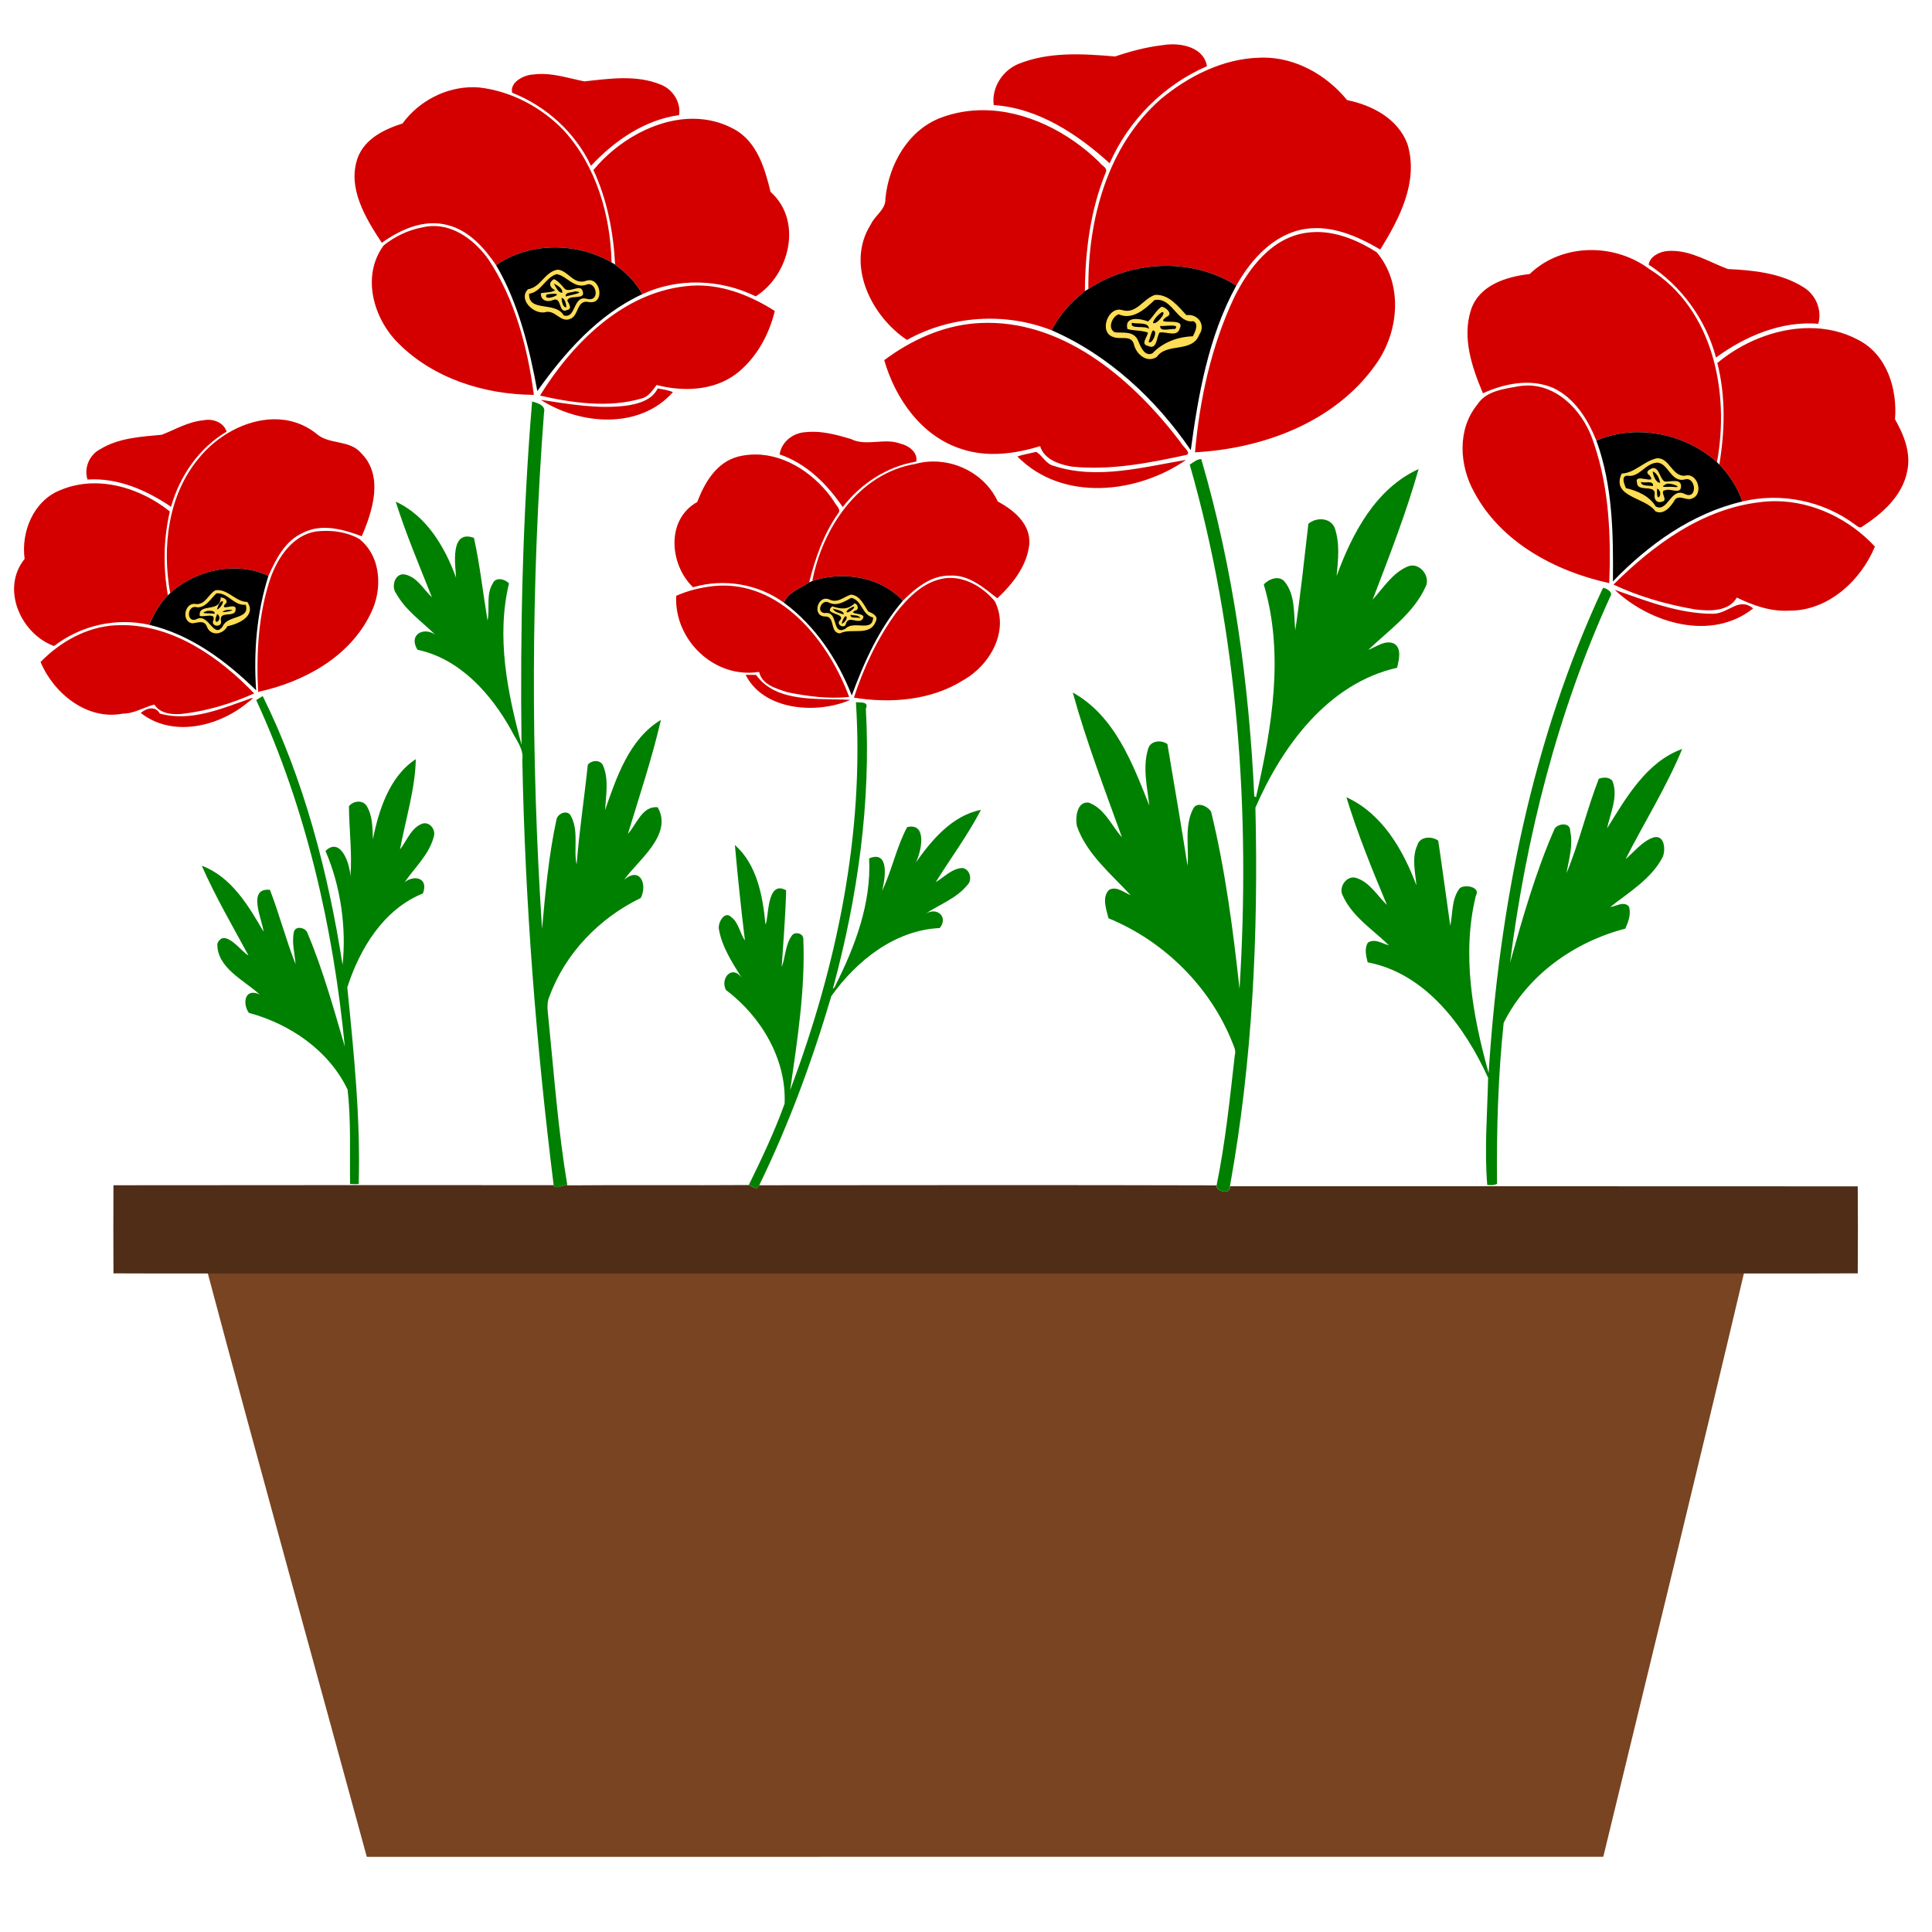 <?xml version="1.0" encoding="UTF-8" standalone="no"?>
<svg xmlns:rdf="http://www.w3.org/1999/02/22-rdf-syntax-ns#" xmlns="http://www.w3.org/2000/svg" height="1772pt" width="1772pt" version="1.1" xmlns:cc="http://creativecommons.org/ns#" xmlns:dc="http://purl.org/dc/elements/1.1/" viewBox="0 0 1772 1772">
<path d="m190 1165.8c470 0.01 940.01 0.03 1410-0.01-42.31 179.23-86.12 358.23-129.48 537.2-378.02 0.111-756.04-0.03-1134.1 0.07-48.82-179.1-98.66-358-146.4-537.3z" fill="#784421"/>
<g>
<path d="m511.12 245.96c-10.333 1.577-14.784 12.726-23.551 16.928-2.76 0.658-5.889 1.737-6.738 4.795-2.84 6.425 1.462 13.509 6.863 17.021 4.367 3.141 10.063 3.856 15.209 2.695 6.823 0.681 11.477 8.82 18.84 6.926 6.099-1.088 8.408-7.577 10.521-12.574 1.575-3.126 5.305-4.393 8.514-3.174 4.652 0.793 9.441-2.408 10.094-7.16 1.63-6.634-2.471-15.274-9.84-15.803-3.829-0.163-7.522 2.554-11.277 0.595-6.622-2.624-10.945-10.192-18.635-10.25zm0.262 7.111c6.597 2.013 11.988 8.064 18.207 9.795-3.724 0.327-8.198 3.543-11.441 0.262-2.722-3.51-6.161-7.387-10.387-8.594-3.973 1.551-6.366 7.411-2.654 10.498 2.006 1.196-0.237 1.337-1.609 1.555-2.783 0.577-6.371 0.162-8.736 1.543-1.455 5.794 5.087 11.172 10.566 9.105 1.978-0.716 5.257-2.108 6.195 0.787 0.919 1.952 1.293 4.141 2.449 5.984-7.469-5.413-17.954-2.549-25.293-8.078-1.331-1.371-2.518-3.793-1.695-5.504 10.314-2.168 13.983-14.363 23.738-17.527l0.484 0.127 0.177 0.046zm28.898 9.059c4.303 0.425 6.156 6.897 3.334 9.928-2.705 2.081-6.126-0.166-9.19 0.281 3.205-2.183 1.761-7.403-1.338-8.992 2.486 0.217 4.727-1.216 7.193-1.217zm-28.4 1.881c0.824 0.391 3.016 3.36 1.326 1.877-0.46-0.439-1.625-1.907-1.326-1.877zm548.09 5.031c-10.517 1.943-15.722 14.679-26.875 14.643-3.945-0.63-8.365-2.227-11.992 0.401-7.944 4.413-11.33 16.672-4.967 23.728 4.738 4.607 11.84 3.234 17.775 3.912 2.898 0.362 4.749 2.918 5.014 5.688 2.347 7.814 10.22 14.951 18.807 13.002 5.032-1.126 7.138-6.793 12.206-7.925 8.849-3.298 19.734-1.758 27.108-8.611 3.268-3.346 5.583-7.807 6.527-12.367 0.948-7.6-6.147-14.694-13.723-13.939-2.784-0.254-3.751-3.555-5.791-5.091-6.246-6.819-14.224-13.825-24.09-13.44zm-555.16 1.906c3.351-0.262 1.014 0.597-0.979 0.785-2.991 0.057-0.104-0.941 0.979-0.785zm26.193 2.662c-5.343 3.622-4.809 11.984-10.982 14.611-1.555 0.691-3.442-1.576-3.609-2.15 3.35 0.974 8.615-1.282 7.738-5.426-0.06-2.005-2.317-3.537-1.975-5.428 2.57-1.799 5.906-1.124 8.828-1.607zm530.2 2.717c8.572 0.104 13.427 8.089 18.838 13.518 3.667 3.966 8.974 6.83 14.445 6.357 3.028 2.746 0.198 7.041-0.767 10.086-2.248 1.831-5.58 0.67-8.24 1.592-11.237 1.815-21.804 7.31-29.863 15.27-4.802 1.194-7.647-4.26-9.002-7.979-1.751-4.787-4.865-9.863-10.295-10.828-4.676-1.343-9.85 0.208-14.358-1.598-3.58-3.835-0.674-9.978 3.051-12.518 2.795-0.614 5.414 1.62 8.297 1.018 10.563-0.077 18.772-7.779 26.125-14.416 0.528-0.333 1.145-0.511 1.77-0.502zm-544.16 0.574c0.39 0.742 0.847 3.104 0.223 1.221-0.069-0.2-0.473-1.804-0.223-1.221zm547.81 3.125c-5.238 3.203-7.856 9.067-12.205 13.197-5.854-1.918-13.368-3.799-18.617 0.543-2.18 2.487-2.617 6.865-0.35 9.355 5.67 1.76 11.884 1.01 17.469 2.91-1.24 3.362-4.625 7.466-1.851 10.969 3.035 2.395 8.403 3.933 11.014 0.125 2.475-3.076 2.023-7.705 4.197-10.723 5.41-0.731 11.531 2.871 16.426-0.801 2.58-2.443 4.873-7.641 1.385-10.254-4.055-2.656-9.205-0.992-13.643-1.92 2.095-1.767 6.244-3.235 5.148-6.762-1.068-3.81-5.183-6.558-8.973-6.641zm0.31 8.641c-1.161 2.439-3.801 5.031-5.711 5.99 1.628-2.366 3.384-4.778 5.861-6.334l-0.15 0.344zm-24.617 9.215c3.037 0.3 7.043-0.163 9.404 0.922-3.294-0.403-6.896 0.328-9.953-0.992l0.496 0.064 0.053 0.007zm33.176 2.127c0.822 0.049 3.465-0.057 3.072 0.221-3.592-0.019-7.473 1.581-10.896 0.123 2.632 0.082 5.224-0.363 7.824-0.344zm-15.76 5.09c0.543 2.426-1.371 5.322-2.531 6.904 1.21-2.038 1.129-5.469 2.531-6.904zm462.41 113.79c-12.48 1.678-21.127 13.892-33.934 14.104-3.779 6.189-3.174 15.524 3.348 19.664 8.617 6.927 20.663 8.592 27.902 17.35 5.271 3.321 11.821-0.292 15.25-4.635 2.799-2.296 3.562-7.751 7.912-7.543 4.519 0.399 9.679 2.926 13.746-0.402 8.649-6.058 4.236-22.254-6.389-22.898-2.991 0.118-6.237 0.917-8.83-1.176-6.206-4.231-9.195-13.081-17.334-14.363-0.553-0.08-1.113-0.115-1.672-0.1zm0.6 7.029c7.084 1.918 9.482 10.53 15.326 13.807-3.318-0.289-7.272 1.786-10.051-0.426-3.059-3.64-3.469-10.234-8.969-11.295-3.087-0.187-7.082 1.732-7.688 5.049-0.483 2.443 2.776 3.725 3.141 5.35-3.99 0.137-8.727-2.607-12.248 0.381-2.148 3.994 0.725 9.797 5.412 10.094 3.404 0.757 8.057-0.512 10.236 2.812 0.098 2.906-0.564 6.345 1.893 8.574 2.836 2.824 9.381 2.118 10.125-2.26 0.336-2.365-2.369-4.859-1.012-6.936 3.163-1.222 6.466 0.287 9.676 0.449-6.024 2.941-8.021 11.151-14.92 12.566-3.872-0.448-4.699-5.265-7.795-7.107-6.077-5.473-13.894-8.565-21.75-10.467-0.85-2.649-3.161-5.898-1.02-8.504 3.606-0.153 7.407 0.078 10.547-2.08 6.334-3.284 11.262-10.706 19.096-10.008zm-2.592 10.141c0.866 1.07 1.988 3.176 2.01 4.07-1.188-1.213-1.931-2.894-2.33-4.459l0.318 0.386v0.003zm29.266 4.809c4.921 1.019 6.636 9.213 2.098 11.621-2.778 0.4-5.989-1.735-8.213-2.133 2.542-2.274 2.267-6.657-0.074-8.918 2.094 0.266 4.162-0.365 6.189-0.57zm-36.356 2.822c0.937 0.005 2.297 0.06 2.943 0.51-1.69-0.258-3.73-0.054-5.197-0.385 0.762-0.054 1.479-0.092 2.254-0.125zm-3.98 0.404c0.84 1.161-1.621 0.356 0 0zm22.689 0.863c2.905 0.175 0.674 0.153-0.891 0.164 0.031-0.084 0.631-0.205 0.891-0.164zm-8.799 6.559c0.494 2.407-0.24 2.134-0.033-0.104l0.033 0.104zm-1321.9 88.33c-7.919 0.719-9.494 11.337-17.16 12.676-2.964 0.452-6.267-0.736-8.818 1.453-6.083 4.133-6.571 15.307 0.658 18.514 4.414 2.013 9.684-2.618 13.572 1.01 1.714 4.891 6.186 9.637 11.805 8.779 4.226-0.378 8.137-3.007 10.221-6.682 8.12-1.948 17.624-5.455 20.758-13.979 0.931-3.802-0.075-8.597-3.369-10.898-10.358-0.363-17.041-11.258-27.666-10.873zm580.64 4.219c-5.713 1.761-11.144 7.335-17.482 4.885-4.745-2.819-11.497-0.394-13.209 4.91-2.291 4.765-0.13 12.208 5.75 12.773 2.556 0.069 6.02 0.56 6.422 3.697 1.297 4.352 2.068 10.775 7.49 11.842 3.631 0.322 6.786-2.348 10.473-1.838 7.527-0.304 16.701 1.117 22.393-5.062 2.913-3.054 5.342-8.614 1.658-12.047-2.61-2.463-7.038-2.991-8.16-6.857-3.317-5.635-7.935-12.532-15.334-12.303zm-580.37 1.522c1.738-0.129 4.947 0.965 5.531 1.365-1.759-0.757-4.323-0.085-4.164 2.201 0.024 4.874-5.421 6.442-9.328 6.799-1.319 0.205-2.643 0.41-3.928 0.783 4.894-2.627 7.643-7.923 11.889-11.148zm7.113 2.147c5.609 3.213 10.72 8.797 17.709 8.43 1.41 3.895-2.415 7.287-5.944 7.972-5.053 1.893-10.943 3.227-14.326 7.821 0.61-2.314-1.444-5.913 2.018-6.695 3.85-0.447 9.507 0.089 11.178-4.377 1.531-2.922-1.002-6.997-4.406-6.16-1.893 0.046-3.638 0.84-5.529 0.781 1.82-1.645 2.966-4.693 0.746-6.531-0.408-0.468-1.028-0.97-1.445-1.24zm574.63 2.127c1.506 0.587 3.001 1.472 4.106 2.609-2.467-1.276-4.014 2.056-6.236 2.699-4.077 2.248-8.98 1.708-13.232 0.283 5.618-0.002 10.58-3.173 15.363-5.592zm-22.965 3.592c1.496 0.179 2.98 1.458 4.293 1.647-2.131 0.949-3.388 3.733-2.404 5.906-2.297-0.423-6.538 0.738-6.568-2.812-0.003-2.435 2.198-4.813 4.68-4.74zm29.865 2.443c2.876 4.537 5.759 9.957 11.248 11.633-0.123 3.953-4.639 5.476-7.971 4.859-4.861-0.392-10.429-0.768-14.674 1.461 0.421-1.808 1.238-4.057 3.525-3.883 3.667 0.098 7.858 2.353 11.131-0.439 2.649-1.673 2.388-6.132-0.803-7.004-1.594-0.729-4.078-0.648-5.283-1.236 2.349-0.852 3.616-3.603 2.488-5.875l0.286 0.41 0.052 0.074zm-603.68 2.307c-2.316 1.507-3.766 5.069-2.117 7.516-2.304 0.624-5.78 2.865-7.262-0.295-1.911-3.693 1.921-8.968 6.083-7.05 1.266 0.057 2.539-0.112 3.752-0.475l-0.416 0.277-0.041 0.027zm580.16 5.731c1.823 0.695 4.437 1.093 5.328 2.977-1.279 1.995-3.326 4.758-1.174 6.945 1.227 1.585 3.424 2.255 5.357 1.852-2.327 2.032-5.848 0.145-6.096-2.715-1.114-3.093-1.715-6.49-3.732-9.172l0.316 0.113zm-564.9 1.822c0.935 1.175-1.251 4.319-0.557 1.537 0.128-0.493 0.32-1.146 0.557-1.537zm-7.979 0.277c1.428-0.038 3.76 0.414 2.607 2.447-0.264 1.176-0.712 2.422-0.389 3.635-1.922-2.119-3.872-4.365-6.496-5.627 1.451-0.171 2.812-0.468 4.277-0.455zm11.037 8.131c-0.892 2.76-5.237 2.681-6.035 0.746 2.12 0.834 4.725 0.28 6.318-1.35l-0.212 0.453-0.071 0.151z" fill="#fd5"/>
<path d="m1343.6 50.816c-4.1 0.03-8 0.41-11.6 1.071-18.3 2.187-36.2 6.989-53.6 12.851-37.1-3.187-76.1-5.614-111.2 8.711-18.1 7.7-30.6 27.341-27.9 47.021 51.3 3.38 96.5 33.72 132.9 66.72 21.8-49.43 62-89.828 111.6-111.32-3.3-18.733-22.8-25.184-40.2-25.054zm104 15.231c-1.2 0.013-2.4 0.047-3.7 0.103-41.9 1.113-81.2 21.113-112.9 47.31-61.5 53.85-84 138.76-83.2 217.85 49.9-32.89 118.7-36.31 169.6-3.86 16.9-30.14 43.2-59.36 78.9-64.95 30.6-4.69 60.3 8.35 86.1 23.55 22.1-35.34 44.3-78.16 31.2-120.9-10.7-28.97-40.4-44.56-69.2-50.41-23.4-28.749-59.2-49.087-96.8-48.693zm-825.51 18.728c-3.75-0.057-7.51 0.146-11.3 0.7-10.54 0.45-26.57 9.124-23.59 20.845 39.14 15.49 72.32 45.58 90.34 83.75 26.98-28.65 61.16-52.63 101.02-58.08 2.25-14.75-7.12-29.43-20.7-34.84-27.82-11.625-58.77-7.024-87.83-3.849-15.86-3.098-31.71-8.275-47.94-8.526zm-78.92 15.219c-31.93-0.404-62.9 15.876-81.74 41.606-20.64 6.51-42.78 17.25-51.13 38.69-12.74 34.73 8.86 69.96 27.45 98.1 21.54-15.43 48.45-27.54 75.39-20.36 24.5 6.15 41.86 25.91 55.58 45.92 38.97-26.61 92.03-26.39 132.44-3.02-1.29-54.3-17.55-110.3-54.62-151.22-25.53-26.65-60.18-45.11-96.98-49.41-2.13-0.18-4.26-0.28-6.39-0.306zm584.43 26.346c-16.4-0.09-32.9 2.59-48.9 8.61-37.8 14.3-59.8 53.95-63.6 92.64 0.7 12.51-11.9 19.17-16.67 29.57-29.42 46.18 0.76 105.63 41.37 132.55 50.6-27.96 112.3-32.06 166-11.02 8.7-17.93 22.7-32.54 38-44.98 0.4-46.15 6.3-93 23.9-135.97 2.7-5.4-5.1-8.13-7.4-11.85-34.9-34.18-83.5-59.29-132.7-59.55zm-332.11 9.82c-43.72-0.49-88.09 25.85-115.15 58.79 15.75 33.89 22.96 71.24 24.85 108.43 12.4 9.26 23.86 20.04 31.12 33.93 41.09-19.16 89.65-17.35 130.13 2.44 38.7-24.21 54.37-86.6 17-119.74-6.48-26.51-15.29-57.4-41.6-71.82-14.8-8.16-30.53-11.85-46.35-12.03zm-299.53 122.98c-3.74 0.1-7.54 0.57-11.39 1.48-16.23 2.97-31.75 10.34-44.6 20.62-25.86 34.69-12.12 83.7 16.62 112.19 40.42 40.68 99.1 58.97 155.47 59.26-7.16-54.13-21.54-109.2-52.02-155.22-14.76-20.73-37.9-38.97-64.08-38.33zm1012.9 6.87c-3.5 0.04-7.1 0.29-10.7 0.79-40 5.44-66.5 40.55-83.3 74.41-26.1 55.47-39.5 116.54-44.8 177.36 77.8-4.23 159.7-34.28 206.4-99.58 27.5-37.26 32.9-93.14 1.8-129.87-20.7-13.04-44.6-23.39-69.4-23.11zm317.1 20.69c-26.3-0.36-52.6 8.53-72.2 27.46-26.6 3.03-57.9 12.55-67.3 41.03-10.4 32.16 1.1 65.88 13.7 95.7 24.8-11.27 54.2-17.18 80.2-6.28 24.8 11.5 39.9 35.9 49.8 60.43 46-19.62 101.4-7.97 138.3 24.87 14.7-79.32-4-175.72-77.2-221.21-18.8-14.17-42.1-21.68-65.3-22zm90.7 0.89c-2.4 0-4.7 0.14-7.1 0.44-8.3 1.32-18 6.38-19.4 15.38 37.8 24.58 65.6 62.99 77.2 106.5 33.6-24.6 74.9-42.12 117.3-38.72 4.5-16.21-3.1-33.73-17.5-42.2-25.5-15.88-56.7-19.17-86.2-20.54-20.8-7.84-41.6-20.86-64.3-20.86zm-1117.3 39.69c-4.53 0.03-9.08 0.32-13.63 0.9-72.89 8.17-130.19 66.36-166.64 125.35 37 8.41 78.74 14.43 116.44 3.33 8.23-1.93 12.73-9.66 17.26-15.48 30.25 7.9 65.04 6.73 90.99-12.56 22.94-17.63 37.8-44.46 44.51-72.28-26.48-16.88-57.24-29.46-88.93-29.26zm332.52 42.85c-4.5 0.02-9 0.2-13.6 0.56-38.2 3.02-74.2 19.55-104.5 42.22 12.7 44.5 43.1 87.59 88.8 101.94 29.2 9.75 61.1 5.55 89.9-3.36 4.6 15.42 22.1 20.97 36.3 23.46 43.9 4.54 87.7-3.93 130.4-13.16 8.5-1.53-3.8-10.3-5.4-14.38-52.9-69.71-130-137.64-221.9-137.28zm941.7 6.01c-38 0.24-76.5 16.37-104.7 40.07 9.7 37.99 8.7 77.89 2.3 116.3 11.5 12.28 21 26.43 26.3 42.46 44.1-10.67 92.5-0.9 128.9 26.19 2.2 1.33 5.7 5.29 8.6 2.6 22.8-14.77 45.7-34.77 51.4-62.65 5-21.26-3.5-42.37-13.8-60.43 2.8-34.37-9-73.58-41.4-90.62-18-9.8-37.7-14.04-57.6-13.92zm-322.3 65.82c-3.8 0.02-7.8 0.39-11.7 1.15-16.5 2.99-36 5.34-45.8 20.67-23.2 28.17-20.8 69.38-3.9 100.03 30.6 57.79 93.2 91.25 155.1 104.72 2-53.49 0-108.68-17.5-159.81-10.3-33.99-39.3-66.92-76.2-66.76zm-997.26 3.34c-6.25 13.24-21.96 17.64-35.3 19.7-33.01 4.3-66.08-1.69-98.67-6.57 44.67 28.61 113.02 34.47 151.42-8.83-5.48-2.51-11.62-3.15-17.45-4.3zm-440.05 35.37c-32.56 0.35-65.74 19.3-86.09 44.76-35.36 42.4-42.19 101.74-32.78 154.54 29.76-26.85 75.67-36.96 112.63-19.78 8.67-19.24 18.95-40.1 39.43-49.23 21.55-11.23 46.3-4.11 67.57 3.82 12.66-29.18 25.27-69.41-0.61-95.21-13.48-15.87-36.92-9.37-51.42-22.38-14.79-11.77-31.67-16.7-48.73-16.52zm-74.75 0.58c-2.04-0.04-4.07 0.16-6.02 0.6-17.12 1.5-32.05 10.46-47.68 16.6-23.97 2.21-49.48 3.59-70.54 16.5-12.39 6.27-19.038 21.59-14.65 34.84 34.76-2.29 67.66 12.17 95.77 31.24 9.83-35.22 31.98-67.35 63.68-86.15-2.71-8.78-11.71-13.45-20.56-13.63zm694.03 13.79c-3.31-0.06-6.62 0.08-9.93 0.45-14.16 0.8-27.45 11.1-29.5 25.48 30.86 10.44 54.45 34.13 72.36 60.35 20.65-26.67 50.6-46.57 84.2-52.06 2.3-10.39-8.5-18.39-17.8-20.54-18.6-7.16-39.26 3.53-57.19-5.46-13.63-4.05-27.82-7.96-42.14-8.22zm254.53 23.01c-7.1 1.88-14.7 2.95-21.4 5.27 51.6 52.43 137.4 42.73 193.4 3.96-49.6 8.22-102 22.98-151.5 6.88-9.2-1.92-13.8-12.9-20.5-16.11zm-321.51 3.01c-6.71-0.03-13.5 0.76-20.3 2.49-24.69 6.58-38.18 29.89-46.63 51.99-36.55 20.46-31.32 72.5-4.76 97.74 35.09-10.42 74.55-3.86 104.14 17.67 4.89-11.99 18.98-16.42 28.95-23.27 6.99-27.83 16.6-55.59 33.35-79.22 3.81-4.76-3.12-9.45-4.78-13.49-19.88-29.72-53.74-53.76-89.97-53.91zm204.11 8.04c-7.1-0.02-14.1 0.88-21.1 2.78-64.75 10.98-106.41 73.5-118 134.33 35.04-11.91 77.9-5.05 103.8 22.5 14.8-14.53 32.7-29.5 54.7-28.78 21.3-1.09 38.6 14.28 53.6 26.04 17.6-16.46 34.3-37.42 36.7-62.21 1.6-23.35-18-38.95-36.2-48.92-13.1-28.29-43-45.65-73.5-45.74zm-960.84 25.02c-13.934-0.13-27.847 2.37-41.085 8.09-30.2 12.37-44.437 47.6-40.225 78.57-27.662 34.25-4.263 86.12 33.725 99.9 30.825-23.72 71.015-32.86 109.06-24.36 5.35-12.31 11.86-24.28 21.45-33.85-5.54-31.77-5.11-64.62 2.26-96.06-23.81-19.06-54.55-32.01-85.19-32.29zm1927 20.48c-6.1-0.06-12.3 0.3-18.4 1.09-66.1 7.52-122.4 48.82-168.3 94.52 29.2 13.82 61 22.79 92.8 28.35 16.4 2.2 39.2 3.09 48.6-13.47 18.5 9 38.9 16.26 59.8 15.01 44.6 0.55 82.4-34.44 98.5-73.45-28.8-31.13-70.4-51.64-113-52.05zm-1661.7 34.04c-4.31-0.04-8.6 0.2-12.83 0.7-26.26 4.35-42.94 29.05-51.54 52.44-14.43 42.1-16.71 87.4-14.58 131.47 52.11-11.19 105.03-39.94 128.95-89.59 14-27.51 12.52-65.41-12.89-85.75-11.22-6.38-24.2-9.13-37.11-9.27zm714.6 53.94c-2 0-4.1 0.14-6.2 0.41-23.6 3.3-41.7 21.6-55.8 39.5-21.4 29.45-37.25 62.8-48.44 97.36 42.24 6.81 88.74 3.2 125.64-20.19 30.4-17.09 52.9-56.5 35.9-90.31-12.4-14.86-31.2-26.82-51.1-26.77zm-260.67 8.77c-3.47 0.02-6.99 0.2-10.55 0.55-14.78 1.65-29.4 5.07-42.98 11.24-2.55 50.65 44.04 95.42 95.09 87.16 3.08 14.68 19.93 19.26 32.3 23.29 22.97 4.82 49.07 8.02 70.87 5.38-22.67-61.13-74.13-127.99-144.73-127.62zm1022.4 4.85c41.1 38.69 111.2 59.26 158.8 21.34-16.8-13.68-28.1 6.27-46.4 6.16-39.2-0.11-76-14.76-112.4-27.5zm-1710.5 40.48c-2.89-0.01-5.8 0.06-8.72 0.22-32.76 1.95-62.886 18.93-85.448 42.06 14.962 35.9 53.3 67.14 94.058 59.24 13.07 0.06 24.38-7.4 36.39-10.44 7.08 11.24 22.76 12.03 34.66 10.35 27.52-3.5 54.57-11.78 79.79-23.08-39.34-41.17-91.94-77.99-150.73-78.35zm714.18 56.98c20.54 41.18 81.79 45.42 119.95 28.74-35.53-2.16-84.82 4.15-107.91-28.62-3.01-0.03-9.02-0.08-12.04-0.12zm-565.42 26.57c-0.24-0.03-0.69 0.05-1.38 0.26-33.31 11.66-69.2 27.52-104.81 17.61-5.09-9.2-15.37-6.3-21.85-0.69 35.89 28.18 87.92 16.03 121.3-10.9 0.51-0.64 8.47-6.05 6.74-6.28z" transform="scale(.8)" fill="#d40000"/>
<path d="m634.4 283.7c-23.19 0.35-46.19 6.94-65.68 20.25 25.92 43.9 38.34 95.79 47.32 144.41 31.05-43.82 69.67-87.76 120.27-111.05-7.26-13.89-18.72-24.67-31.12-33.93-1.29-0.93-2.64-1.74-4.03-2.45-20.2-11.69-43.57-17.58-66.76-17.23zm703.4 21.1c-31.7-0.12-63.5 9.04-90 26.51-1.4 0.77-2.7 1.53-4 2.4-15.3 12.44-29.3 27.05-38 44.98 65.4 28.51 119.4 79.02 159.4 137.4 8.6-63.71 20.4-130.93 52.2-188.64-23.9-15.21-51.7-22.54-79.6-22.65zm-698.58 4.38c12 0.57 18.28 17.96 32.64 12.77 16.94-5.96 22.56 27.95 3.09 24.31-14.1-3.02-11.13 15.77-21.1 19.27-11.43 5.05-17.4-11.41-29.46-7.43-13.49 1.97-30.43-15.33-18.99-26.53 14.59-2.17 19.05-19.91 33.82-22.39zm-1.1 5.12c-13.08 3.96-17.63 20.5-31.51 22.46-1.07 21.55 30.38 8.29 39.64 24.85 14.56 4.28 10.35-23.26 26.25-19.11 16.58 4.69 11.2-21.72-0.96-15.85-13.68 4.25-22.42-10.87-33.42-12.35zm-3 5.69c4.88 2.29 8.45 6.52 11.85 10.58 5.5 6.62 19-6.56 21.23 3.92 3.1 9.89-16.04 2.7-17.81 10.13 1.7 3.32 6.14 9.58-0.15 10.74-10.43 5.33-5.61-16.27-16.46-11.26-6.73 2.76-14.19 0.09-13.67-7.89 5.42-1.26 11.44-0.54 16.4-3.36-6.47-3.38-8.26-8.59-1.39-12.86zm-0.22 5.1c2.38 3.79 4.84 10.61 9.78 10.6 0.53-5.37-5.74-8.59-9.78-10.6zm24.26 8.95c-3.21 1.68-11.11 0.26-10.65 5.81 5.45-1.54 24.43-4.76 10.65-5.81zm-24.19 2.76c-1.84 0.01-4.47 0.23-8.12 0.74-5.62 9.18 20.94-0.82 8.12-0.74zm690.83 1.24c14.9 0.02 25.2 13.42 34.4 23.28 13.1-1.86 22.5 11.08 14.8 22.27-8 21.37-37.4 9.02-48.7 25.56-11.3 7.5-23.4-2.89-26.2-13.93-2.7-11.83-15.5-5.47-23.7-8.83-17.1-5.09-6.3-36.13 10.6-30.78 16.1 4.65 24-13.64 37.4-17.54 0.5-0.02 0.9-0.04 1.4-0.03zm-682.04 3.53c0.3 3.58 1.43 11.52 5.62 10.62-0.34-3.49-1.54-10.35-5.62-10.62zm683.54 2.14c-1.2-0.02-2.4 0.08-3.7 0.32-10.7 10.31-25.2 23.35-41.1 16.31-7.2 2.22-13.4 16.27-4.3 20.66 9.1 1 20.1-1.82 25.8 7.84 3.2 6.81 7.3 20.65 17.2 16.3 11.9-12.68 29.2-19.09 46.4-19.57 2.3-4.47 7.3-14.51 0.5-17.31-17.7 2.6-23.4-24.28-40.8-24.55zm4.4 7.97c4.3 0.2 14.4 8.27 5.6 11.67-15.6 11.36 22.1-0.89 15.4 12.87-3 11-15.3 3.54-23.3 5.04-3.8 5.38-2.6 20.44-13.2 15.31-9-1.72-0.9-9.91-0.1-15.21-7.5-2.96-15.9-1.85-23.5-4.14-4-15.17 14.8-12.17 23.6-8.69 5.8-4.92 9-12.6 15.5-16.85zm0.8 6.18c-0.2 0.01-0.4 0.03-0.6 0.08-4.2 3.04-8.6 7.21-10.1 12.13 3.3 3.66 16.5-12.47 10.7-12.21zm-34.7 12.15c-3.3 8.03 15 2.7 19.4 7.06 0-8.51-13.6-5.15-19.4-7.06zm44.8 3.24c-4.7 0.04-10.8 0.83-12.4 0.4-1 7.55 12.6 2.64 16.7 3.71 3.8-3.43 0.4-4.14-4.3-4.11zm-20.4 5.64c-0.2-0.01-0.4-0.01-0.6 0.01-2.4 3.95-3 8.75-4.7 13.01 3.6 4.08 11.2-12.58 5.3-13.02zm557.6 116.59c-16.9-0.23-33.8 2.82-49.6 9.56 18.8 51.61 19.5 107.32 19 161.53 40.5-42.18 90.6-78.16 148.3-91.6-5.3-16.03-14.8-30.18-26.3-42.46-0.9-0.92-1.8-1.79-2.7-2.6-24.2-21.55-56.4-33.97-88.7-34.43zm20.8 29.9c13.4-0.04 16.4 20.7 30.9 20.08 14.8-4.52 22.2 21.13 8.5 25.99-6.3 3.14-14.5-4.72-19.7 1.35-4.1 7.39-12.7 18.24-22.4 13.39-11.4-16.4-51.1-15.99-38.7-43.24 15.3-0.76 25-14 40.1-17.5 0.5-0.05 0.9-0.07 1.3-0.07zm-1.3 5.06c-13.4 1.07-20.3 17.75-34.1 14.88-7.1 0.97-2.6 10.37-1.1 14.3 13.3 3.12 26.8 8.94 34.2 21.06 14 7.33 17.2-23.09 33.7-14.11 14.7 6.52 12.4-21.13-0.7-16.81-16.1 3.56-18.7-19.71-32-19.32zm-3.5 6.18c6.8 0.26 7.4 13.18 13 15.49 6.2 0.5 19.8-4.28 18.4 6.75-1.3 7.87-12.2 0.79-17.6 3.14-8 0.28 2.6 10.83-2.8 12.71-6.2 2.82-10.3-0.9-9.9-6.67 2.7-14.2-20.2-2.53-20.1-14.97-3.9-11.43 23.9 3.77 14.4-8.03-6-4.17 0-6.76 3.2-8.29 0.5-0.1 1-0.14 1.4-0.13zm-0.9 3.82c-0.3 1.96 2.8 13.35 8.4 13.02-0.8-4.88-3.7-11.25-8.4-13.02zm-13.6 12.03c0.2 5.5 9.5 3.85 13.8 4.85 1.2-7.22-10-2.87-13.8-4.85zm31.5 2.01c-1.5-0.01-2.7 0.26-3.3 0.95-8.7 4.42 4.8 2.17 8.6 2.81 11.7 1.39 1-3.75-5.3-3.76zm-12.9 5.63c-1.8 20.07 8.8 4.47 0 0zm-1632.4 91.61c-26.35 0.22-52.83 10.63-72.36 28.25-0.92 0.79-1.79 1.62-2.63 2.5-9.59 9.57-16.1 21.54-21.45 33.85 47.67 11.2 88.17 41.44 122.62 75.13-3.1-43.98 0.63-89.09 14.09-131.26-12.71-5.91-26.47-8.59-40.27-8.47zm698.21 8.88c-11.72 0-23.44 1.89-34.39 5.61-1.26 0.38-2.46 0.87-3.61 1.47-9.97 6.85-24.06 11.28-28.95 23.27 35.99 26.49 61.51 65.13 77.81 106.33 14.24-38.68 31.55-77.02 58.55-108.57-17.8-18.94-43.62-28.1-69.41-28.11zm-716.02 15.93c12.61 0.13 21.02 13.43 33.87 13.59 10.68 15.69-9.84 25.23-22.84 27.83-4.94 9.54-18.63 11.85-23.38 0.93-2.78-8.63-10.7-4.8-16.76-4.29-13.38-1.79-8.91-25.24 4.44-21.98 10.94 0.49 14.2-12.11 22.09-15.92 0.88-0.12 1.74-0.17 2.58-0.16zm-0.34 3.68c-0.4 0-0.81 0.03-1.23 0.07-6.51 5.95-11.56 15.98-21.7 16.06-12.84-4.19-13.46 20.35 0.36 12.88 13.04-4.78 18.44 23.68 28.63 8.71 5.51-13.07 31.69-7.42 26.3-24.63-13.18 1.54-19.83-13.3-32.36-13.09zm726.05 1.5c10.26 0.54 15.1 11.8 19.93 19.24 4.65 2 12.19 5.14 8.69 11.58-6.76 17.72-27.95 6.85-41.2 13.66-11.76-0.93-5.06-18.63-15.89-19.37-16.89 0.73-9.7-26.15 4.45-19.31 9 4.18 16.06-3.18 24.02-5.8zm-721.61 3.35c4.05 0.03 8.86 4.63 4.07 7.69-6.09 8.79 13.6-2.89 12.28 5.91 0.09 10.63-19.73 0.45-16.72 13.4 1.24 7.12-9.96 6.64-9.41 0.79 4.95-11.45-9-5.11-14.94-6.65-2.29-15.49 23.66-3.06 23.92-21.09 0.26-0.04 0.53-0.06 0.8-0.05zm722.23 0.34c-7.79 4.2-16.38 10.1-25.56 5.49-8.34-4.77-15.7 11.52-4.56 12.01 16-2.72 7.12 26.67 23.47 17.89 9.25-10.04 31.25 4.72 31.65-12.91-12.6-2.32-12.55-19.75-25-22.48zm-721.26 3.8c-0.1 0-0.2 0.02-0.31 0.04-3.62 1.57-4.57 6.07-5.72 9.48 3.39-0.35 9.01-9.57 6.03-9.52zm725 2.56c3.7 0.43 5.86 7.69 0.35 8.29-8.79 5.01 13.78 1.74 9.2 9.05-4.52 7.69-16.22-4.25-19.44 5.76-0.9 6.78-11.83 1.45-7.15-3.29 8.65-9.2-20.06-6.58-8.54-16.45 9.39 3.18 17.67 4.38 25.58-3.36zm-1.18 3.76c-0.12 0-0.26 0.01-0.41 0.03-2.89 1.25-6.56 2.85-7.7 5.91 1.29 2.95 11.89-5.94 8.11-5.94zm-23.77 2.17c1.88 4.41 8.32 5.36 12.56 6.74-0.19-4.78-8.41-5.14-12.56-6.74zm-691.96 1.49c-0.88 0.01-1.97 0.06-3.29 0.13-15.3 5.64 16.62-0.37 3.29-0.13zm-22.43 1.06c-0.92 0-1.79 0.07-2.49 0.12-12.24 3.67 3.09 2.46 8.3 3.26 0.12-2.85-3.05-3.39-5.81-3.38zm8.6 3.62c-7.35 16.74 8.6 6.34 0 0zm726.1 1.1c-0.4 5.22 8.89 1.8 11.29 4.08-1.4-4.34-7.58-3.33-11.29-4.08zm-6.03 1.54c-2.33 2.21-3.23 5.45-4.07 8.46 3.29-0.15 8.36-8.32 4.07-8.46z" transform="scale(.8)"/>
<path d="m610.06 460.36c-10.96 130.69-13.79 263.35-12.15 393.4-16.12-59.69-29.11-123.52-14.36-184.87-4.47-5.1-15.34-7.7-18.54-0.11-8.15 12.85-3.1 29.66-6.06 42.58-5.23-31.42-8.83-64.28-15.56-94.71-28.13-10.16-21.2 32.4-20.5 45.69-12.8-35.15-33.88-71.09-69.19-87.2 11.77 37.28 27.1 73.36 41.51 109.64-9.58-8.93-16.59-22.78-30.52-26.06-11.91-2.75-16.68 14.09-10.4 21.82 10.62 19.21 29.22 31.91 44.52 46.97-13.17-9.16-30.91 0.19-20.13 17.46 48.43 10.12 84.41 50.54 107.66 92.47 5.17 10.7 14.3 21.03 12.5 33.72 3.01 163.04 15.82 325.84 35.9 487.64 1.61 5.8 11.8-1.2 15.7 0.2-10.46-62.2-15.05-125.4-21.37-188.1-0.57-9.4-3.26-19.5 0.87-28.5 18.12-49.6 57.4-90 104.71-112.9 7.96-15.9-1.11-36.21-18.89-21 14.2-21 56.52-51.2 38.24-83.03-17.92-1.68-24.22 19.88-34.12 30.59 13.18-43.37 27.61-86.51 37.86-130.72-36.5 21.96-50.96 66.07-64.06 103.4 1.03-16.63 4.38-34.55-1.99-50.42-2.69-7.57-13.19-7.22-17.8-1.53-3.94 38.1-9.83 76.02-12.79 114.22-3.93-16.06 3.25-40.25-7.55-57.12-4.77-5.35-14.3-0.74-15.54 5.54-8.9 41.07-12.91 85.07-16.57 125.47-12.92-197.05-12.69-395.12 2.27-592.12 2.35-8.04-8.13-11.07-13.65-12.42zm767.14 65.92c-5.1 0.17-9.1 3.9-13.2 6.37 55.8 194.73 69.6 399.7 57.1 601.15-7.3-66.9-16.3-136.61-32.6-203.15-3.7-6.2-15.8-12.22-20.4-3.75-10.7 20.1-4.7 45.32-6.6 65.61-7.3-46.56-15.3-93.01-23.1-139.48-7-4.89-18.8-4.15-21.9 4.87-6.8 21.26-1.3 44.16 1.2 65.79-19.2-48.49-39.8-103.2-87.8-129.72 15.6 56.34 36.6 111.07 56.4 166.02-12-13.4-19.8-33.15-38.1-39.81-13.9-1.75-15.6 18.2-13.4 27.37 11.5 32.13 39.1 54.35 61.4 78.75-7.8-3.1-15.7-10.5-24.4-6.3-8.9 8.2-3.5 22.7-0.9 32.8 64.1 26.3 117.2 79.1 142.5 143.7 1.7 4.1 3.7 8.4 2.3 13-5.7 50-10.8 100.2-20.9 149.5-0.6 7.5 16.8 11 15.3 0.9 25.9-143 32.7-289 29.2-433.93 30.6-70.57 83.4-142.63 162.5-160.41 1.9-8.71 5.7-22.25-3.7-27.74-10.1-4.55-20.3 3.88-29.4 7.25 23.3-22.3 51.8-41.81 65.6-72.13 6.5-12.08-7.1-29.21-20.5-23.45-17.5 7.45-27.8 24.49-40.1 38 18.9-49.38 38.3-98.81 52.7-149.75-49.4 22.57-76.2 73.96-94 122.62 1.7-18.33 4-37.86-2.3-55.41-5.1-11.81-21.3-12.09-30.1-4.4-4.7 40.49-9.1 82.54-15 121.94-1.9-18.58 0.3-40.13-12.1-55.49-6.5-8.05-18.9-2.93-24 3.14 23.8 79.67 9.2 164.41-8.9 243.77l-2-0.96c-6.1-130.5-24-261.09-60.8-386.67zm460.6 147.68c-81.2 173.74-119.1 365.64-131.1 556.24-18.3-65.5-31.1-136-14.7-203.2 6-10.1-12.5-13.6-18.4-8.7-9.6 12.1-7.9 29-10.9 43.1-4.7-32.5-8.9-65.15-13.8-97.59-6.9-5.3-21-5.15-23.9 5.03-6.7 14.52-2.4 31.02-1.1 46.26-15.2-40.66-39.2-82.42-80.3-101.11 12.9 42.05 29.5 82.96 46.5 123.51-11.4-10.8-19.7-26.3-35.7-31.1-10.8-3-20.1 11.1-15 20.3 11 24.4 34.6 39.1 53 57.1-7.8-1.9-16.1-8.3-24.1-3.1-4.3 6.6-2.1 15.4-0.3 22.6 66.9 12.7 111.5 74 138.1 132.4-0.9 40.8-4.4 81.9-1 122.8 3.7 0.4 7.8 0.6 11.2-1.3-0.6-61.6 1.2-123.3 7.6-184.4 27-54.7 81-93 139.4-108.1 3.6-7.8 7.1-17.2 4.1-25.5-5.8-6.4-14.4-0.2-21.3 0.7 21.6-17.2 47.3-32.2 60.3-57.65 3.2-8.03 2.2-25.65-10.7-22.16-13.2 4.52-21.7 16.26-32 24.88 21.4-42.13 46.8-82.54 64.9-126.26-41.1 14.59-65 57.07-86.1 90.97 3.7-17.69 13-36.06 6.2-54.23-3.4-4.78-10.7-4.53-15.7-2.63-13.8 35.44-22.6 73.55-37 108.28 2.6-15.89 7.8-31.95 4.2-48.13 0.5-10.53-13.7-9.17-17.8-3-21.8 49.53-36.7 102.43-51.2 153.83 18.4-144.41 54.5-287.3 115-420.02 3.6-4.7-4.2-9.48-8.4-9.82zm-1536.6 124.05c-1.87 1.14-5.61 3.43-7.47 4.58 57.45 124.91 88.31 260.81 101.6 397.31-12.53-42.6-24.98-87.9-42.71-129.9-1.67-6.4-13.72-9.3-15.69-1.6-2.59 12.2 0.97 24.8 1.96 37-11.09-27.8-18.54-57.2-29.41-85.2-27.47-3-7.59 37.2-7.44 47.8-17.11-29.6-36.88-62.9-70.68-75.44 15.54 35.34 35.13 68.84 53.43 102.74-6.61-2.3-27.65-32.9-35.63-13.3-0.37 27.9 30.48 41.5 48.44 58.1-16.47-7.7-20.17 9.4-12.37 21.1 47.27 12.7 91.8 43.1 113.28 88 4.1 35.8 2.29 72.2 2.84 108.2 3.28 0.2 6.58 0.3 9.88 0.1 2.21-75.5-5.57-150.7-13.06-225.5 14.36-44.5 41.57-89.5 86.7-107.7 6.89-18.2-10.39-21.5-20.98-12.8 11.76-17.16 28.46-32.01 33.62-52.93 2.1-7.96-5.55-17.42-14.02-14.01-12.55 5.09-16.94 19.38-24.87 29.24 6.33-34.05 17.58-70.31 18.07-103.41-30.24 19.48-42.75 59.38-49.14 91.77-0.52-12.91-0.26-27.18-7.38-38.51-4.77-6.89-15.44-5.43-20.13 0.7 0.22 26.9 3.91 54.41 1.66 80.95-0.11-14.01-10.94-46.68-28.56-29.73 17.49 40.23 24.14 88.43 19.59 130.63-16.34-105.6-44.67-213.65-91.53-308.19zm680.1 6.96c9.74 151.52-22.29 303.43-75.39 444.83 7.92-55.3 17.58-116 15.05-173.9-0.37-6.1-9.96-8.2-13.13-3.2-7.62 10.4-7.39 25.3-11.63 35.9 1.88-29.3 4.39-58.5 5.07-87.9-22.95-12.9-19.66 33.8-23.69 39.1-2.99-32.2-9.64-68.56-35.03-91.02 3.25 36.52 7.05 73.02 11.5 109.32-5.15-6.3-7.11-20.5-15.57-26.6-7.87-8.1-16.03 6.9-14.18 14.3 3.65 20.3 15.27 37.9 26.04 55.2-10.69-15.1-24.85 0-18.18 13.9 40.18 30.2 69.59 79.1 67.38 130.4-11.46 32-26.14 62.8-41.05 93.3 3.9 1.3 10.31 7 11.94 0.3 33.97-69.7 60.77-142.7 82.68-216.9 28.92-40.6 73.04-75.7 124.24-78 9.8-11.8-1.8-24.7-16.2-16.5 15.8-10.4 35.3-17.4 47.7-32.6 6.4-5.9 3.4-18.42-5.4-19.78-12.2 0.58-20.9 10.48-30.7 16.28 17.3-27.58 36.8-54 51.9-82.9-33 6.45-56.3 34.43-74.7 60.34 6.2-11.96 13.8-46.04-9.9-40.6-12.3 22.76-17.5 49.81-28.8 73.16 3.6-13.5 9-47.06-14.82-37.29 2.66 51.39-16.05 100.69-38.7 145.79-0.14 1.4-4.03 5.8-2.38 1.8 27.95-103.7 43.32-211.52 37.34-319.08 3.9-8.84-6.64-6.86-11.39-7.65z" transform="scale(.8)" fill="#008000"/>
</g>
<path fill="#502d16" d="m104.07 1087.1c134.57-0.2 269.15-0.1 403.72-0.1 1.29 4.6 9.44-0.9 12.56 0.2 55.45-0.5 110.94 0.1 166.4-0.3 3.12 1.1 8.25 5.6 9.55 0.2 139.82-0.1 279.68-0.3 419.5 0.1-0.5 6 13.5 8.8 12.3 0.8 191.9 0.1 383.9-0.1 575.8 0.1 0.2 26.6 0.2 53.2 0 79.8-34.6 0.2-69.3 0.1-103.9 0.1h-1410c-28.64-0.1-57.29 0.1-85.92-0.1-0.15-26.9-0.14-53.9-0.01-80.8z"/>
</svg>
